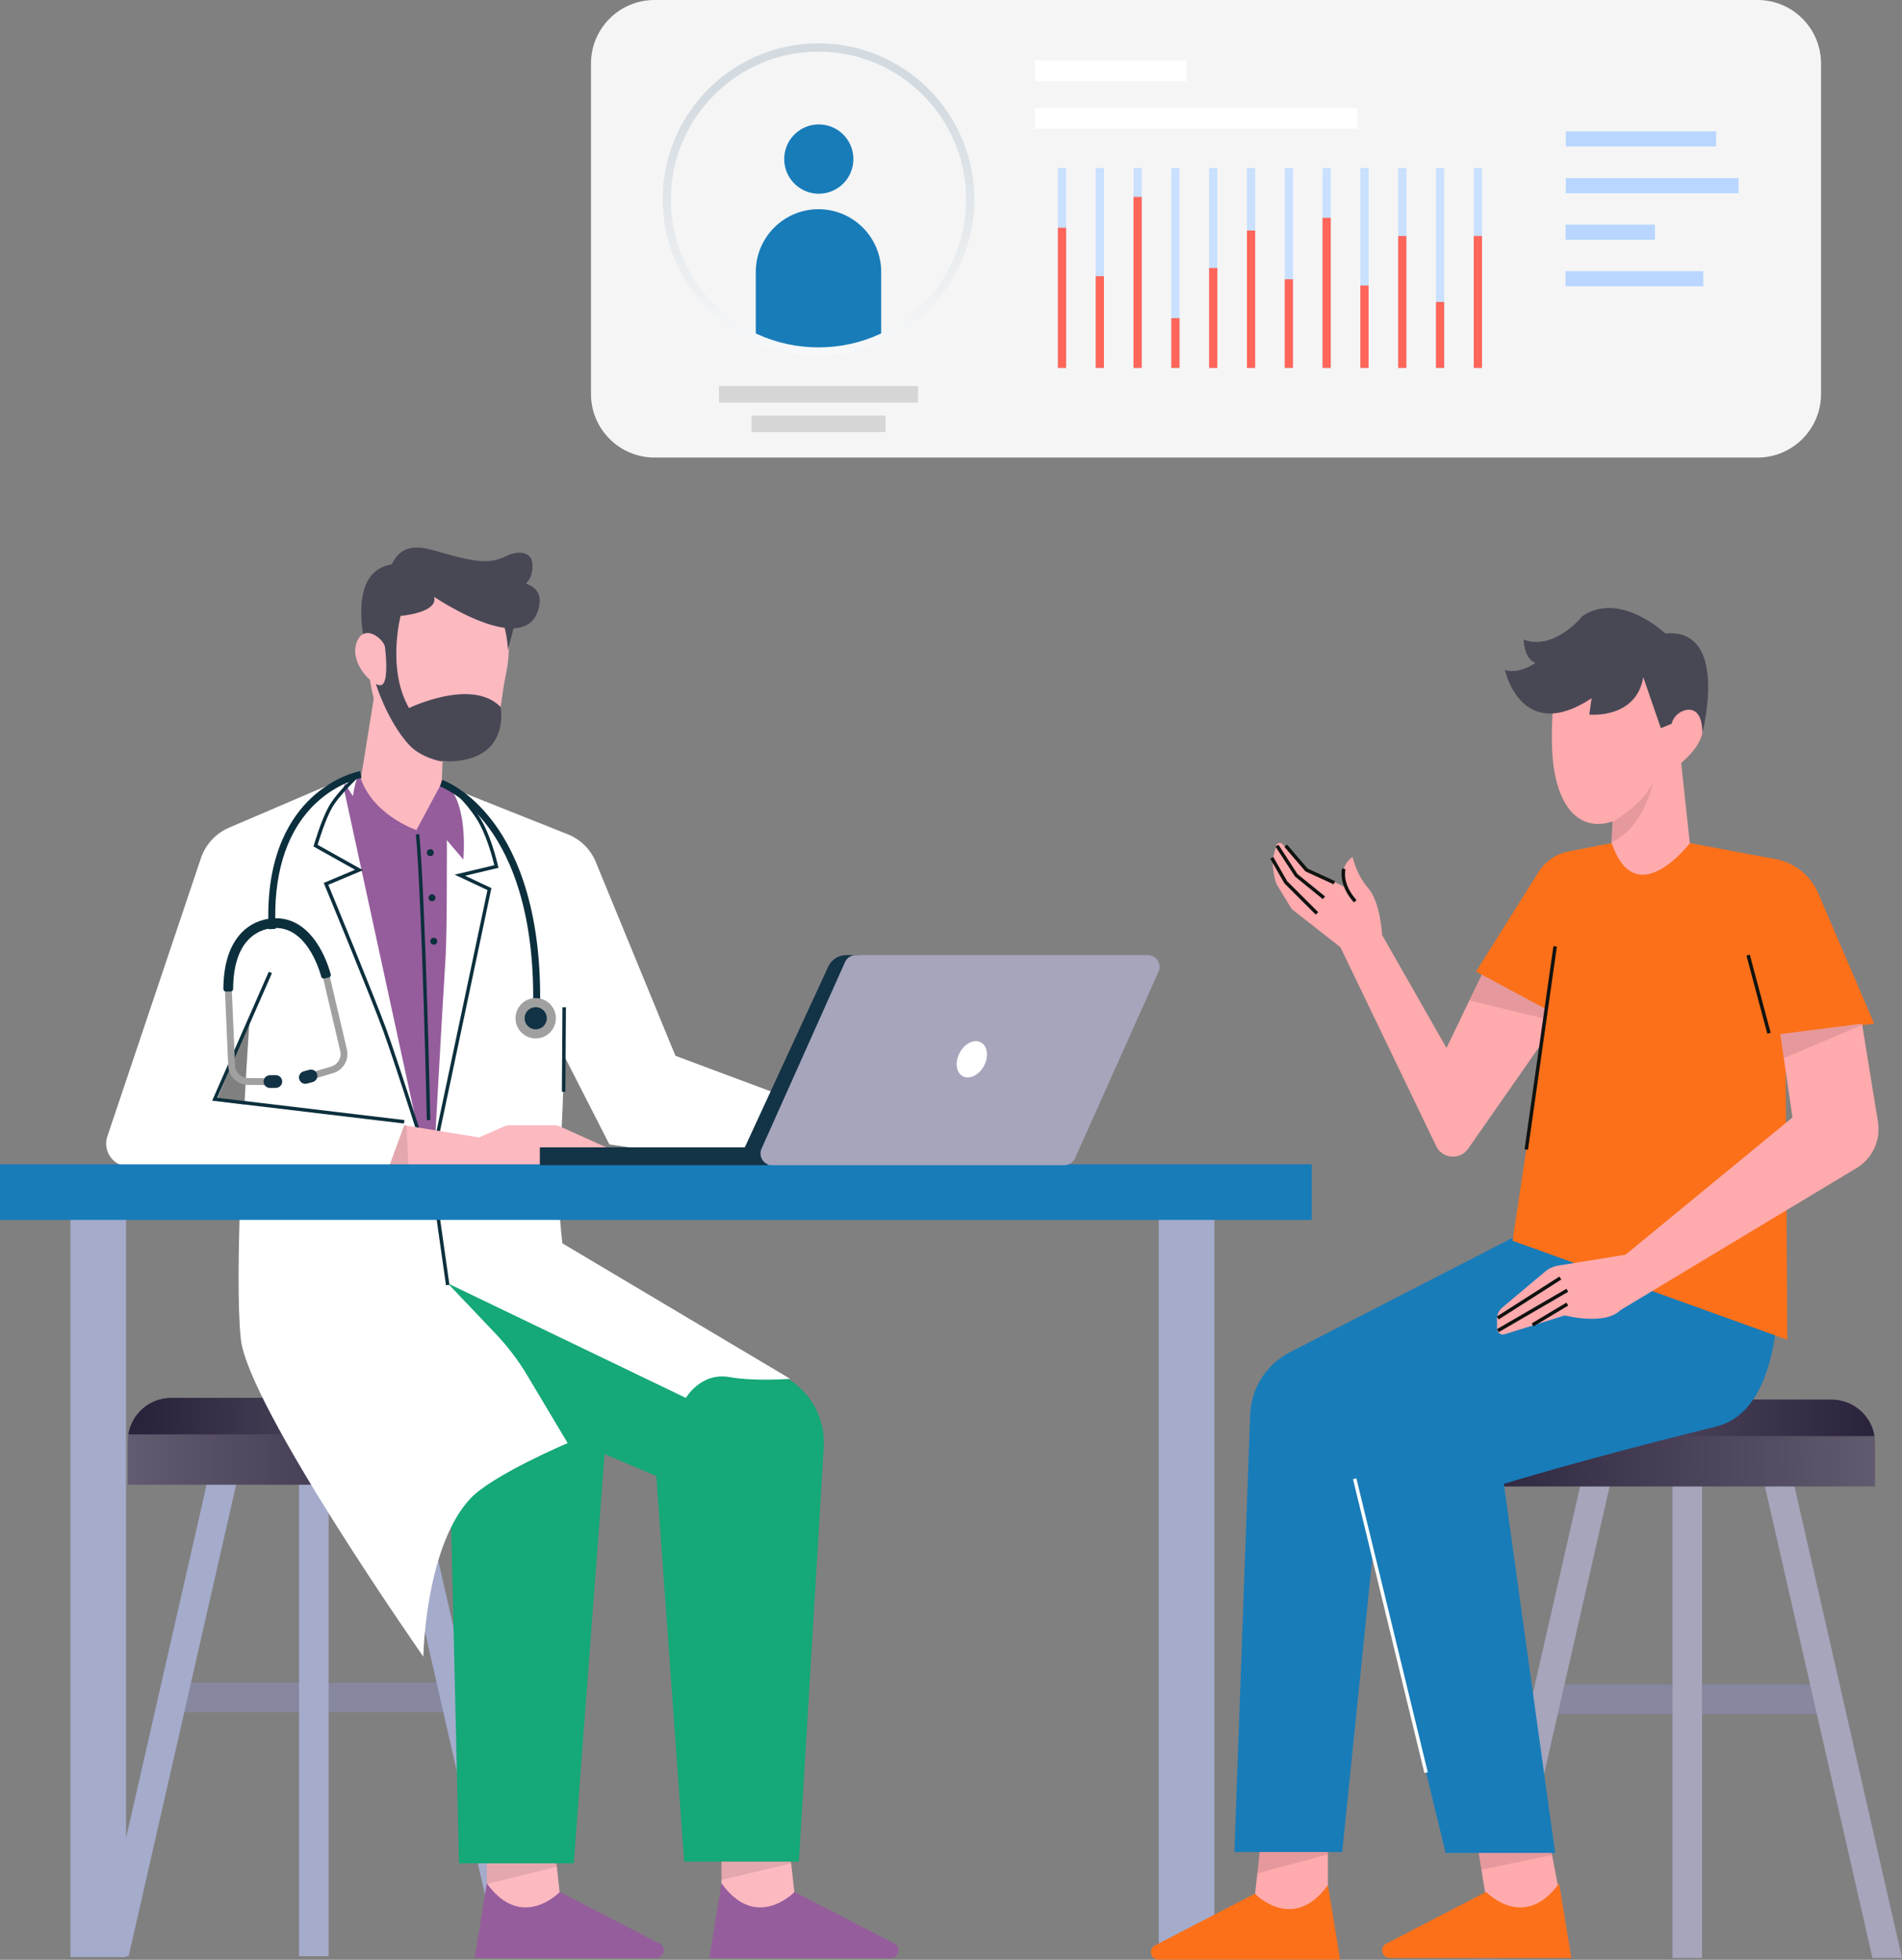 <?xml version="1.0" encoding="UTF-8"?>
<svg xmlns="http://www.w3.org/2000/svg" width="594" height="612" viewBox="0 0 594 612" fill="none">
  <rect x="0" y="0" width="594" height="612" fill="#808080" stroke="none"/>
  <g clip-path="url(#clip0_2_2)">
    <path d="M52.935 525.469H143.066V534.688H52.935V525.469Z" fill="#8787A0"></path>
    <path d="M93.387 458.496H102.617V610.879H93.387V458.496Z" fill="#A4ABCB"></path>
    <path d="M130.309 458.496L165.059 610.879H155.828L121.079 458.496H130.309Z" fill="#A4ABCB"></path>
    <path d="M65.695 458.496L30.946 610.879H40.176L74.926 458.496H65.695Z" fill="#A4ABCB"></path>
    <path d="M39.908 450.091V463.648H156.645V450.091C156.645 449.353 156.585 448.626 156.471 447.922C155.434 441.463 149.83 436.533 143.07 436.533H53.482C46.722 436.533 41.119 441.463 40.081 447.922C39.968 448.626 39.908 449.353 39.908 450.091Z" fill="url(#paint0_linear_2_2)"></path>
    <path d="M40.08 447.922H156.469C155.432 441.463 149.829 436.533 143.069 436.533H53.48C46.72 436.533 41.117 441.463 40.08 447.922Z" fill="url(#paint1_linear_2_2)"></path>
    <path d="M481.876 526.011H572.008V535.23H481.876V526.011Z" fill="#8787A0"></path>
    <path d="M522.328 459.038H531.559V611.422H522.328V459.038Z" fill="#A6A5BC"></path>
    <path d="M559.25 459.039L594 611.422H584.77L550.02 459.039H559.25Z" fill="#A6A5BC"></path>
    <path d="M494.637 459.038L459.887 611.422H469.118L503.867 459.038H494.637Z" fill="#A6A5BC"></path>
    <path d="M468.849 450.633V464.19H585.586V450.633C585.586 449.896 585.526 449.169 585.412 448.464C584.375 442.005 578.772 437.076 572.012 437.076H482.423C475.663 437.076 470.06 442.005 469.023 448.464C468.909 449.169 468.849 449.896 468.849 450.633Z" fill="url(#paint2_linear_2_2)"></path>
    <path d="M469.021 448.464H585.41C584.373 442.005 578.77 437.076 572.01 437.076H482.421C475.662 437.076 470.058 442.005 469.021 448.464Z" fill="url(#paint3_linear_2_2)"></path>
    <path d="M115.534 212.292C112.737 209.836 109.854 205.096 111.309 200.812C112.075 198.551 113.335 197.705 114.665 197.661C115.284 188.263 118.775 178.893 129.949 177.537C153.275 174.706 161.723 192.444 158.075 210.145C154.426 227.845 158.178 235.73 138.208 237.888L136.85 274.959L108.366 270.013L116.723 218.138C116.723 218.138 116.104 215.817 115.523 212.292H115.534Z" fill="#FCB9C0"></path>
    <path d="M119.272 213.854C121.042 212.872 120.771 206.652 120.233 202.102C120.005 200.177 116.144 196.544 113.37 198.003C111.969 188.54 112.642 177.813 122.378 176.208C125.793 168.79 132.743 171.073 136.723 172.217C149.07 175.769 152.963 176.17 158.322 173.556C162.264 171.631 165.744 172.765 166.168 175.335C166.933 179.961 164.262 182.233 164.262 182.233C168.85 183.903 168.779 187.081 168.432 189.044C167.525 194.142 164.381 196.056 160.374 196.208C159.712 199.293 158.61 202.233 158.631 203.209C158.631 203.209 158.566 199.765 157.6 196.061C147.967 194.814 135.561 186.36 135.561 186.36C136.75 190.671 128.263 192.01 125.071 192.357C123.898 197.677 121.889 210.871 127.737 221.104C127.737 221.104 147.463 211.517 156.356 220.806C156.356 220.806 159.918 238.88 137.586 237.72C137.586 237.72 131.087 236.532 127.476 232.286C127.476 232.286 121.547 226.164 117.388 213.599C118.153 213.979 118.827 214.103 119.261 213.859L119.272 213.854Z" fill="#484855"></path>
    <path d="M225.332 574.004V596.238H248.68L247.083 581.883L245.965 571.835L225.332 574.004Z" fill="#FCB9C0"></path>
    <path d="M248.136 590.815C248.136 590.815 236.191 603.288 225.332 588.104L221.531 611.422H278.217C280.66 611.422 281.512 608.185 279.389 606.981L248.136 590.815Z" fill="#955D9C"></path>
    <path d="M152.032 574.004V596.238H175.379L173.897 582.925L172.664 571.835L152.032 574.004Z" fill="#FCB9C0"></path>
    <path d="M174.836 590.815C174.836 590.815 162.891 603.287 152.031 588.103L148.231 611.422H204.916C207.359 611.422 208.212 608.184 206.089 606.98L174.836 590.815Z" fill="#955D9C"></path>
    <path d="M236.766 363.867L242.635 363.894L294.287 364.138H311.391L305.147 358.596L290.003 351.785C289.428 351.53 288.803 351.395 288.174 351.395H274.339C273.709 351.395 273.085 351.525 272.509 351.774L264.696 355.191L242.071 351.514L241.349 351.395L236.766 363.867Z" fill="#FCB9C0"></path>
    <path opacity="0.1" d="M225.327 574.004V587.024L247.078 581.883L245.96 571.835L225.327 574.004Z" fill="black"></path>
    <path opacity="0.1" d="M152.03 574.004V588.331L173.895 582.925L172.662 571.835L152.03 574.004Z" fill="black"></path>
    <path d="M249.493 581.325H213.657L204.97 460.937L100.178 416.469V385.559H157.189L244.416 429.587C252.772 433.806 257.822 442.581 257.263 451.913L249.498 581.325H249.493Z" fill="#15A879"></path>
    <path d="M179.182 581.867H143.346L140.632 464.733C140.632 464.733 94.48 446.295 82.535 434.907C82.535 434.907 72.761 426.23 82.535 388.27H108.597L177.548 430.048C185.214 434.69 189.618 443.242 188.944 452.168L179.182 581.862V581.867Z" fill="#15A879"></path>
    <path d="M33.529 354.854L62.746 267.996C64.19 263.706 67.399 260.23 71.564 258.446L111.58 241.31C111.58 241.31 121.625 287.155 124.611 300.804C126.843 311.021 133.548 361.188 133.548 361.188C133.548 361.188 138.039 307.247 138.815 297.399C139.803 284.828 139.51 245.48 139.51 245.48L177.327 260.534C181.286 262.112 184.435 265.225 186.058 269.162L210.942 329.703L256.008 346.514L251.936 366.579L190.31 357.36L176.193 329.703C176.193 329.703 175.72 351.302 174.944 358.444C173.478 372.001 175.65 388.27 175.65 388.27L246.778 430.569C246.778 430.569 235.956 431.453 227.774 430.026C218.853 428.47 214.2 436.534 214.2 436.534L139.814 400.743L154.729 416.426C158.53 420.417 161.875 424.82 164.698 429.555L177.278 450.633C177.278 450.633 153.687 460.66 146.873 467.986C142.491 472.699 139.418 479.234 137.268 486.012C132.473 501.082 132.213 517.335 132.213 517.335C132.213 517.335 77.412 439.039 75.202 418.096C74.165 408.27 74.436 389.816 75.109 371.459C75.158 370.271 75.202 369.084 75.251 367.896L39.578 364.236C35.017 363.769 32.069 359.198 33.529 354.854ZM76.337 344.93C77.145 329.931 77.916 318.857 77.916 318.857L67.6 343.802L76.337 344.93Z" fill="white"></path>
    <path d="M134.925 373.086L107.294 245.833L107.837 244.536C107.837 244.536 114.304 258.967 128.41 259.753C138.183 260.295 140.051 247.557 140.051 247.557L139.508 261.928C139.508 261.928 139.736 290.599 139.084 300.159C138.319 311.482 134.925 373.097 134.925 373.097V373.086Z" fill="#955D9C"></path>
    <path d="M134.563 360.421L140.359 401.199L139.284 401.352L133.488 360.574L134.563 360.421Z" fill="#0C2F3D"></path>
    <path d="M134.49 367.083L153.467 277.334L145.252 273.473L155.66 271L155.546 270.48C155.53 270.404 153.868 262.747 150.828 257.009C147.928 251.532 143.102 247.064 142.895 246.874L142.162 247.671C142.211 247.714 147.06 252.204 149.872 257.514C152.392 262.269 153.944 268.392 154.373 270.187L141.988 273.131L152.234 277.947L134.289 362.821C131.998 355.608 124.006 330.571 120.639 321.379C116.784 310.858 104.285 280.566 102.521 276.304L113.364 271.743L99.198 263.82C99.686 262.188 101.576 256.076 103.606 252.411C105.958 248.17 112.354 242.302 112.419 242.243L111.686 241.44C111.42 241.684 105.094 247.487 102.656 251.885C100.251 256.228 98.123 263.62 98.03 263.929L97.911 264.341L110.888 271.602L101.098 275.718L101.304 276.217C101.446 276.559 115.492 310.501 119.613 321.748C123.539 332.458 133.768 364.784 133.866 365.109L134.49 367.078V367.083Z" fill="#0C2F3D"></path>
    <path d="M130.377 261.293L135.47 257.573L144.7 268.419C144.7 268.419 146.595 249.189 138.184 244.016L130.04 259.2C130.04 259.2 115.38 254.319 112.122 241.304C112.122 241.304 105.607 255.946 115.033 268.419L123.525 258.88L130.377 261.293Z" fill="#955D9C"></path>
    <path d="M121.661 363.867L127.53 363.895L179.182 364.139H196.285L190.041 358.596L174.898 351.785C174.322 351.53 173.698 351.395 173.068 351.395H159.234C158.604 351.395 157.979 351.525 157.404 351.774L149.591 355.191L126.965 351.514L126.243 351.395L121.661 363.867Z" fill="#FCB9C0"></path>
    <path d="M126.174 350.847L126.305 349.768L67.85 342.805L84.931 303.89L83.932 303.456L66.264 343.71L126.174 350.847Z" fill="#0C2F3D"></path>
    <path d="M97.001 337.186L104.043 335.104C107.203 334.171 109.093 330.928 108.338 327.718L102.719 303.792L100.634 304.28L106.253 328.206C106.747 330.31 105.509 332.441 103.435 333.054L96.393 335.137L97.001 337.186Z" fill="#A0A0A0"></path>
    <path d="M84.753 338.873L77.412 338.775C74.116 338.732 71.423 336.118 71.276 332.827L70.207 308.277L72.346 308.185L73.416 332.734C73.508 334.893 75.278 336.606 77.444 336.639L84.785 336.736L84.758 338.873H84.753Z" fill="#A0A0A0"></path>
    <path d="M99.043 335.462C99.331 336.519 98.707 337.609 97.648 337.897L95.878 338.379C94.819 338.667 93.728 338.043 93.44 336.986C93.152 335.928 93.776 334.838 94.835 334.551L96.605 334.068C97.664 333.781 98.755 334.405 99.043 335.462Z" fill="#123245"></path>
    <path d="M82.319 337.767C82.33 338.862 83.226 339.746 84.323 339.735L86.158 339.719C87.255 339.708 88.14 338.813 88.129 337.718C88.118 336.623 87.222 335.739 86.125 335.749L84.29 335.766C83.193 335.777 82.308 336.671 82.319 337.767Z" fill="#123245"></path>
    <path d="M168.59 317.268C169.725 285.024 161.45 266.732 154.31 257.069C146.486 246.478 138.429 243.647 138.087 243.533L137.386 245.589L137.734 244.564L137.381 245.589C137.457 245.616 145.243 248.381 152.665 258.506C159.55 267.893 167.521 285.696 166.418 317.198L168.59 317.274V317.268Z" fill="#0C2F3D"></path>
    <path d="M167.296 324.275C163.812 324.275 160.987 321.454 160.987 317.974C160.987 314.493 163.812 311.672 167.296 311.672C170.781 311.672 173.606 314.493 173.606 317.974C173.606 321.454 170.781 324.275 167.296 324.275Z" fill="#A0A0A0"></path>
    <path d="M167.3 321.438C165.384 321.438 163.831 319.887 163.831 317.973C163.831 316.059 165.384 314.508 167.3 314.508C169.216 314.508 170.77 316.059 170.77 317.973C170.77 319.887 169.216 321.438 167.3 321.438Z" fill="#123245"></path>
    <path d="M133.297 349.778L134.383 349.757C134.367 349.095 132.955 283.218 130.962 260.464L129.882 260.556C131.869 283.272 133.281 349.117 133.297 349.778Z" fill="#0C2F3D"></path>
    <path d="M74.503 292.301C76.86 289.384 80.123 287.502 83.793 286.922C83.522 266.445 90.868 255.1 97.264 249.13C104.605 242.281 112.152 240.849 112.472 240.789L112.863 242.926C112.793 242.937 105.539 244.336 98.659 250.8C90.146 258.799 85.786 271.174 85.96 286.737C91.427 286.662 96.167 289.736 99.702 295.691C101.776 299.178 102.873 302.702 103.296 304.248C103.416 304.687 103.144 305.137 102.699 305.235L101.271 305.555C100.858 305.647 100.44 305.398 100.332 304.991C99.458 301.851 95.472 289.72 86.052 289.791C86.052 289.883 86.052 289.975 86.063 290.067L83.896 290.176C83.896 290.116 83.896 290.062 83.891 290.007C79.748 290.81 72.901 294.329 72.809 308.825C72.809 309.259 72.456 309.611 72.022 309.617L70.561 309.633C70.116 309.633 69.752 309.275 69.758 308.83C69.801 301.726 71.397 296.168 74.514 292.312L74.503 292.301Z" fill="#0C2F3D"></path>
    <path d="M134.387 267.34C133.787 267.34 133.301 266.854 133.301 266.255C133.301 265.656 133.787 265.171 134.387 265.171C134.987 265.171 135.473 265.656 135.473 266.255C135.473 266.854 134.987 267.34 134.387 267.34Z" fill="#0C2F3D"></path>
    <path d="M134.926 281.439C134.326 281.439 133.84 280.954 133.84 280.355C133.84 279.756 134.326 279.27 134.926 279.27C135.526 279.27 136.012 279.756 136.012 280.355C136.012 280.954 135.526 281.439 134.926 281.439Z" fill="#0C2F3D"></path>
    <path d="M135.473 294.996C134.873 294.996 134.387 294.511 134.387 293.912C134.387 293.313 134.873 292.827 135.473 292.827C136.072 292.827 136.559 293.313 136.559 293.912C136.559 294.511 136.072 294.996 135.473 294.996Z" fill="#0C2F3D"></path>
    <path d="M175.656 314.529L176.742 314.536L176.562 340.929L175.476 340.922L175.656 314.529Z" fill="#0C2F3D"></path>
    <path opacity="0.1" d="M121.658 363.867L127.527 363.894L126.963 351.514L126.24 351.395L121.658 363.867Z" fill="black"></path>
    <path d="M361.883 375.526H379.258V611.693H361.883V375.526Z" fill="#A4ABCB"></path>
    <path d="M21.992 374.984H39.367V611.151H21.992V374.984Z" fill="#A4ABCB"></path>
    <path d="M-0 363.596H409.664V380.949H-0V363.596Z" fill="#187CB9"></path>
    <path d="M264.293 298.25H268.734L239.702 363.867H168.596V358.282H232.606L258.668 301.846C259.678 299.655 261.877 298.25 264.293 298.25Z" fill="#133346"></path>
    <path d="M263.904 300.419L237.826 358.71C236.74 361.134 238.515 363.867 241.176 363.867H332.388C333.838 363.867 335.146 363.016 335.738 361.698L361.817 303.407C362.902 300.983 361.127 298.25 358.466 298.25H267.254C265.805 298.25 264.496 299.102 263.904 300.419Z" fill="#A6A5BC"></path>
    <path d="M299.685 328.792C298.143 331.72 298.604 334.99 300.711 336.096C302.818 337.203 305.777 335.728 307.319 332.799C308.861 329.871 308.399 326.601 306.293 325.495C304.186 324.388 301.227 325.864 299.685 328.792Z" fill="white"></path>
    <path d="M485.854 243.012C490.399 262.318 503.587 256.477 503.587 256.477V256.667L503.577 256.732L503.283 262.974V263.082L502.773 273.912L528.759 272.892L525.04 238.284C529.622 234.314 531.403 230.952 531.783 228.251C531.783 228.246 531.783 228.235 531.783 228.224C532.451 223.327 528.504 220.67 528.504 220.67L524.291 202.628L486.207 209.699C485.561 214.417 485.121 218.799 484.872 222.801C484.356 231.402 484.736 238.273 485.849 243.012H485.854Z" fill="#FFAAAD"></path>
    <path d="M520.093 197.818C520.093 197.818 505.906 184.391 494.172 192.422C494.172 192.422 485.366 203.382 475.848 199.711C475.848 199.711 475.837 205.562 479.502 207.031C479.502 207.031 474.371 210.681 469.973 209.211C469.973 209.211 475.066 232.633 497.066 218.034L496.328 223.154C496.328 223.154 510.977 224.64 513.198 211.473L518.687 227.373L522.092 226.012C522.092 226.012 522.379 223.75 524.931 222.335C527.483 220.919 531.653 220.952 531.642 228.88C531.642 228.88 540.248 196.023 520.099 197.818H520.093Z" fill="#484855"></path>
    <path d="M391.364 596.78H414.711V574.546L394.078 572.377L392.678 584.98L391.364 596.78Z" fill="#FFAAAD"></path>
    <path d="M391.907 591.357C391.907 591.357 403.852 603.829 414.711 588.645L418.512 611.964H361.827C359.383 611.964 358.531 608.726 360.654 607.522L391.907 591.357Z" fill="#FB7019"></path>
    <path d="M460.864 572.919L462.645 583.841L464.664 596.237H488.012L484.7 579.286L483.668 574.004L460.864 572.919Z" fill="#FFAAAD"></path>
    <path d="M464.118 590.814C464.118 590.814 476.063 603.287 486.922 588.103L490.723 611.421H434.037C431.594 611.421 430.742 608.184 432.865 606.98L464.118 590.814Z" fill="#FB7019"></path>
    <path opacity="0.1" d="M392.678 584.98L414.711 579.112V574.546L394.078 572.377L392.678 584.98Z" fill="black"></path>
    <path d="M398.835 276.385L403.423 283.879L418.626 295.809L448.532 357.923C450.454 361.914 455.971 362.354 458.501 358.726L486.214 319.014L490.297 313.163L464.778 300.148L460.89 308.239L458.881 312.414L451.747 327.262L431.657 292.013C431.657 292.013 431.114 281.71 427.313 277.372C423.513 273.033 422.427 267.61 422.427 267.61C422.427 267.61 416.997 270.864 420.798 277.372L408.31 271.406L400.453 263.56C399.839 262.947 398.802 263.229 398.58 264.058L397.592 267.757C397.157 269.395 397.95 274.937 398.835 276.385Z" fill="#FFAAAD"></path>
    <path d="M419.169 578.342H385.506L390.393 442.694C390.393 434.082 395.214 426.192 402.881 422.25L503.329 370.64H533.191L431.115 461.744L419.169 578.336V578.342Z" fill="#187CB9"></path>
    <path opacity="0.1" d="M458.881 312.414L486.214 319.014L490.297 313.163L464.778 300.148L460.89 308.239L458.881 312.414Z" fill="black"></path>
    <path opacity="0.1" d="M460.859 572.919L462.64 583.841L484.695 579.286L483.664 574.004L460.859 572.919Z" fill="black"></path>
    <path d="M485.678 578.613H451.471L422.325 458.778C420.251 450.248 423.569 441.316 430.708 436.203L514.998 375.797L553.277 370.645C553.277 370.645 564.782 438.366 535.902 445.481C494.094 455.785 469.661 463.377 469.661 463.377L485.678 578.613Z" fill="#187CB9"></path>
    <path d="M558.164 418.367C558.164 417.282 557.621 322.924 557.621 322.924L585.312 319.67L567.84 278.95C565.516 273.538 560.711 269.59 554.945 268.364L527.759 263.272C527.759 263.272 510.927 285.506 503.325 263.272L489.876 265.886C485.983 266.64 482.584 268.977 480.477 272.328L460.974 303.402L483.236 315.332L472.376 387.456L558.164 418.367Z" fill="#FB7019"></path>
    <path d="M467.508 414.896C467.497 416.1 468.637 416.989 469.804 416.691L488.667 410.775C488.667 410.775 501.155 414.028 506.042 409.148L579.798 364.756C584.771 361.763 587.421 356.047 586.492 350.326L581.573 320.05L581.513 319.67L555.994 322.924L557.091 330.451L559.795 348.954L507.671 391.795L486.484 395.238C485.067 395.471 483.742 396.079 482.645 396.995L469.175 408.302C468.132 409.175 467.529 410.466 467.519 411.821L467.508 414.896Z" fill="#FFAAAD"></path>
    <path d="M413.124 280.772L413.809 279.931L405.186 272.936L399.263 263.787L398.35 264.378L404.437 273.722L413.124 280.772Z" fill="#101310"></path>
    <path d="M410.909 285.614L411.68 284.85L401.955 275.143L397.65 267.61L396.705 268.147L401.135 275.853L410.909 285.614Z" fill="#101310"></path>
    <path d="M416.497 276.152L416.953 275.17L408.374 271.233L401.935 263.733L401.109 264.438L407.701 272.117L416.497 276.152Z" fill="#101310"></path>
    <path d="M422.839 281.802L423.648 281.076C419.044 275.962 420.157 271.634 420.206 271.45L419.158 271.157C419.098 271.363 417.812 276.217 422.839 281.797V281.802Z" fill="#101310"></path>
    <path d="M487.013 398.638L487.598 399.552L468.05 412.023L467.466 411.109L487.013 398.638Z" fill="#101310"></path>
    <path d="M489.212 402.453L489.758 403.391L468.038 416.001L467.492 415.063L489.212 402.453Z" fill="#101310"></path>
    <path d="M489.199 406.769L489.758 407.699L478.9 414.205L478.341 413.275L489.199 406.769Z" fill="#101310"></path>
    <path d="M485.14 295.456L486.215 295.608L477.197 359.054L476.121 358.902L485.14 295.456Z" fill="#101310"></path>
    <path d="M423.6 461.644L445.898 553.42L444.843 553.676L422.545 461.9L423.6 461.644Z" fill="white"></path>
    <path d="M546.469 298.12L552.988 322.521L551.939 322.8L545.42 298.4L546.469 298.12Z" fill="#101310"></path>
    <path opacity="0.1" d="M503.277 263.082C513.632 258.229 516.086 244.563 516.086 244.563C513.567 249.916 507.502 254.292 503.582 256.667V256.732L503.283 262.974V263.082H503.277Z" fill="black"></path>
    <path opacity="0.1" d="M555.991 322.924L557.088 330.451L581.57 320.05L581.511 319.67L555.991 322.924Z" fill="black"></path>
  </g>
  <g style="mix-blend-mode:hard-light">
    <path d="M204.386 0H548.896C559.834 0 568.716 8.897 568.716 19.855V123.026C568.716 133.984 559.834 142.882 548.896 142.882H204.386C193.448 142.882 184.566 133.984 184.566 123.026V19.855C184.566 8.897 193.448 0 204.386 0Z" fill="#F5F5F5"></path>
  </g>
  <path d="M535.96 41.018H489.012V45.736H535.96V41.018Z" fill="#B8D6FF"></path>
  <path d="M542.972 55.624H489.012V60.342H542.972V55.624Z" fill="#B8D6FF"></path>
  <path d="M516.844 70.151H488.926V74.87H516.844V70.151Z" fill="#B8D6FF"></path>
  <path d="M531.939 84.679H488.926V89.397H531.939V84.679Z" fill="#B8D6FF"></path>
  <path d="M276.541 129.755H234.695V134.919H276.541V129.755Z" fill="#D6D6D6"></path>
  <path d="M286.692 120.556H224.543V125.719H286.692V120.556Z" fill="#D6D6D6"></path>
  <path d="M266.38 51.406C267.336 45.506 263.336 39.947 257.447 38.989C251.557 38.031 246.008 42.038 245.051 47.938C244.095 53.838 248.095 59.397 253.985 60.355C259.874 61.313 265.424 57.306 266.38 51.406Z" fill="#187CB9"></path>
  <path d="M275.203 84.951V105.536C269.235 108.256 262.6 109.768 255.617 109.768C248.634 109.768 241.999 108.256 236.031 105.536V84.951C236.031 74.119 244.796 65.33 255.617 65.33C266.439 65.33 275.203 74.119 275.203 84.951Z" fill="#187CB9"></path>
  <path d="M423.876 33.659H323.234V40.159H423.876V33.659Z" fill="white"></path>
  <path d="M370.492 18.859H323.234V25.356H370.492V18.859Z" fill="white"></path>
  <path d="M255.616 111.052C248.598 111.052 241.829 109.589 235.501 106.705C218.153 98.807 206.945 81.373 206.945 62.291C206.945 35.405 228.781 13.531 255.619 13.531C282.458 13.531 304.293 35.405 304.293 62.291C304.293 81.373 293.083 98.807 275.735 106.705C269.407 109.589 262.638 111.052 255.619 111.052H255.616ZM255.616 16.107C230.194 16.107 209.514 36.827 209.514 62.291C209.514 80.368 220.133 96.879 236.563 104.361C242.557 107.092 248.967 108.475 255.616 108.475C262.266 108.475 268.676 107.092 274.67 104.361C291.102 96.879 301.722 80.365 301.722 62.291C301.722 36.824 281.039 16.107 255.619 16.107H255.616Z" fill="url(#paint4_linear_2_2)"></path>
  <path d="M332.951 52.474H330.383V114.897H332.951V52.474Z" fill="#C9E0FF"></path>
  <path d="M344.76 52.474H342.191V114.897H344.76V52.474Z" fill="#C9E0FF"></path>
  <path d="M356.565 52.474H353.996V114.897H356.565V52.474Z" fill="#C9E0FF"></path>
  <path d="M368.373 52.474H365.805V114.897H368.373V52.474Z" fill="#C9E0FF"></path>
  <path d="M380.178 52.474H377.609V114.897H380.178V52.474Z" fill="#C9E0FF"></path>
  <path d="M391.99 52.474H389.422V114.897H391.99V52.474Z" fill="#C9E0FF"></path>
  <path d="M403.795 52.474H401.227V114.897H403.795V52.474Z" fill="#C9E0FF"></path>
  <path d="M415.604 52.474H413.035V114.897H415.604V52.474Z" fill="#C9E0FF"></path>
  <path d="M427.408 52.474H424.84V114.897H427.408V52.474Z" fill="#C9E0FF"></path>
  <path d="M439.217 52.474H436.648V114.897H439.217V52.474Z" fill="#C9E0FF"></path>
  <path d="M451.026 52.474H448.457V114.897H451.026V52.474Z" fill="#C9E0FF"></path>
  <path d="M462.83 52.474H460.262V114.897H462.83V52.474Z" fill="#C9E0FF"></path>
  <path d="M332.951 71.136H330.383V114.897H332.951V71.136Z" fill="#FF6559"></path>
  <path d="M344.76 86.258H342.191V114.894H344.76V86.258Z" fill="#FF6559"></path>
  <path d="M356.565 61.482H353.996V114.897H356.565V61.482Z" fill="#FF6559"></path>
  <path d="M368.373 99.344H365.805V114.897H368.373V99.344Z" fill="#FF6559"></path>
  <path d="M380.178 83.685H377.609V114.897H380.178V83.685Z" fill="#FF6559"></path>
  <path d="M391.99 71.992H389.422V114.894H391.99V71.992Z" fill="#FF6559"></path>
  <path d="M403.795 87.222H401.227V114.894H403.795V87.222Z" fill="#FF6559"></path>
  <path d="M415.604 68.024H413.035V114.894H415.604V68.024Z" fill="#FF6559"></path>
  <path d="M427.408 89.154H424.84V114.894H427.408V89.154Z" fill="#FF6559"></path>
  <path d="M439.217 73.709H436.648V114.894H439.217V73.709Z" fill="#FF6559"></path>
  <path d="M451.026 94.303H448.457V114.897H451.026V94.303Z" fill="#FF6559"></path>
  <path d="M462.83 73.709H460.262V114.894H462.83V73.709Z" fill="#FF6559"></path>
  <defs>
    <linearGradient id="paint0_linear_2_2" x1="156.645" y1="450.091" x2="39.908" y2="450.091" gradientUnits="userSpaceOnUse">
      <stop stop-color="#2B233C"></stop>
      <stop offset="1" stop-color="#635C70"></stop>
    </linearGradient>
    <linearGradient id="paint1_linear_2_2" x1="46.139" y1="441.089" x2="143.867" y2="443.535" gradientUnits="userSpaceOnUse">
      <stop stop-color="#2B233C"></stop>
      <stop offset="1" stop-color="#635C70"></stop>
    </linearGradient>
    <linearGradient id="paint2_linear_2_2" x1="454.672" y1="451.279" x2="588.241" y2="450.191" gradientUnits="userSpaceOnUse">
      <stop stop-color="#2B233C"></stop>
      <stop offset="1" stop-color="#635C70"></stop>
    </linearGradient>
    <linearGradient id="paint3_linear_2_2" x1="585.41" y1="442.77" x2="469.021" y2="442.77" gradientUnits="userSpaceOnUse">
      <stop stop-color="#2B233C"></stop>
      <stop offset="1" stop-color="#635C70"></stop>
    </linearGradient>
    <linearGradient id="paint4_linear_2_2" x1="255.616" y1="28.662" x2="255.616" y2="130.118" gradientUnits="userSpaceOnUse">
      <stop stop-color="#D3DAE0"></stop>
      <stop offset="1" stop-color="white"></stop>
    </linearGradient>
    <clipPath id="clip0_2_2">
      <rect width="594" height="441" fill="white" transform="matrix(-1 0 0 1 594 170.964)"></rect>
    </clipPath>
  </defs>
</svg>
